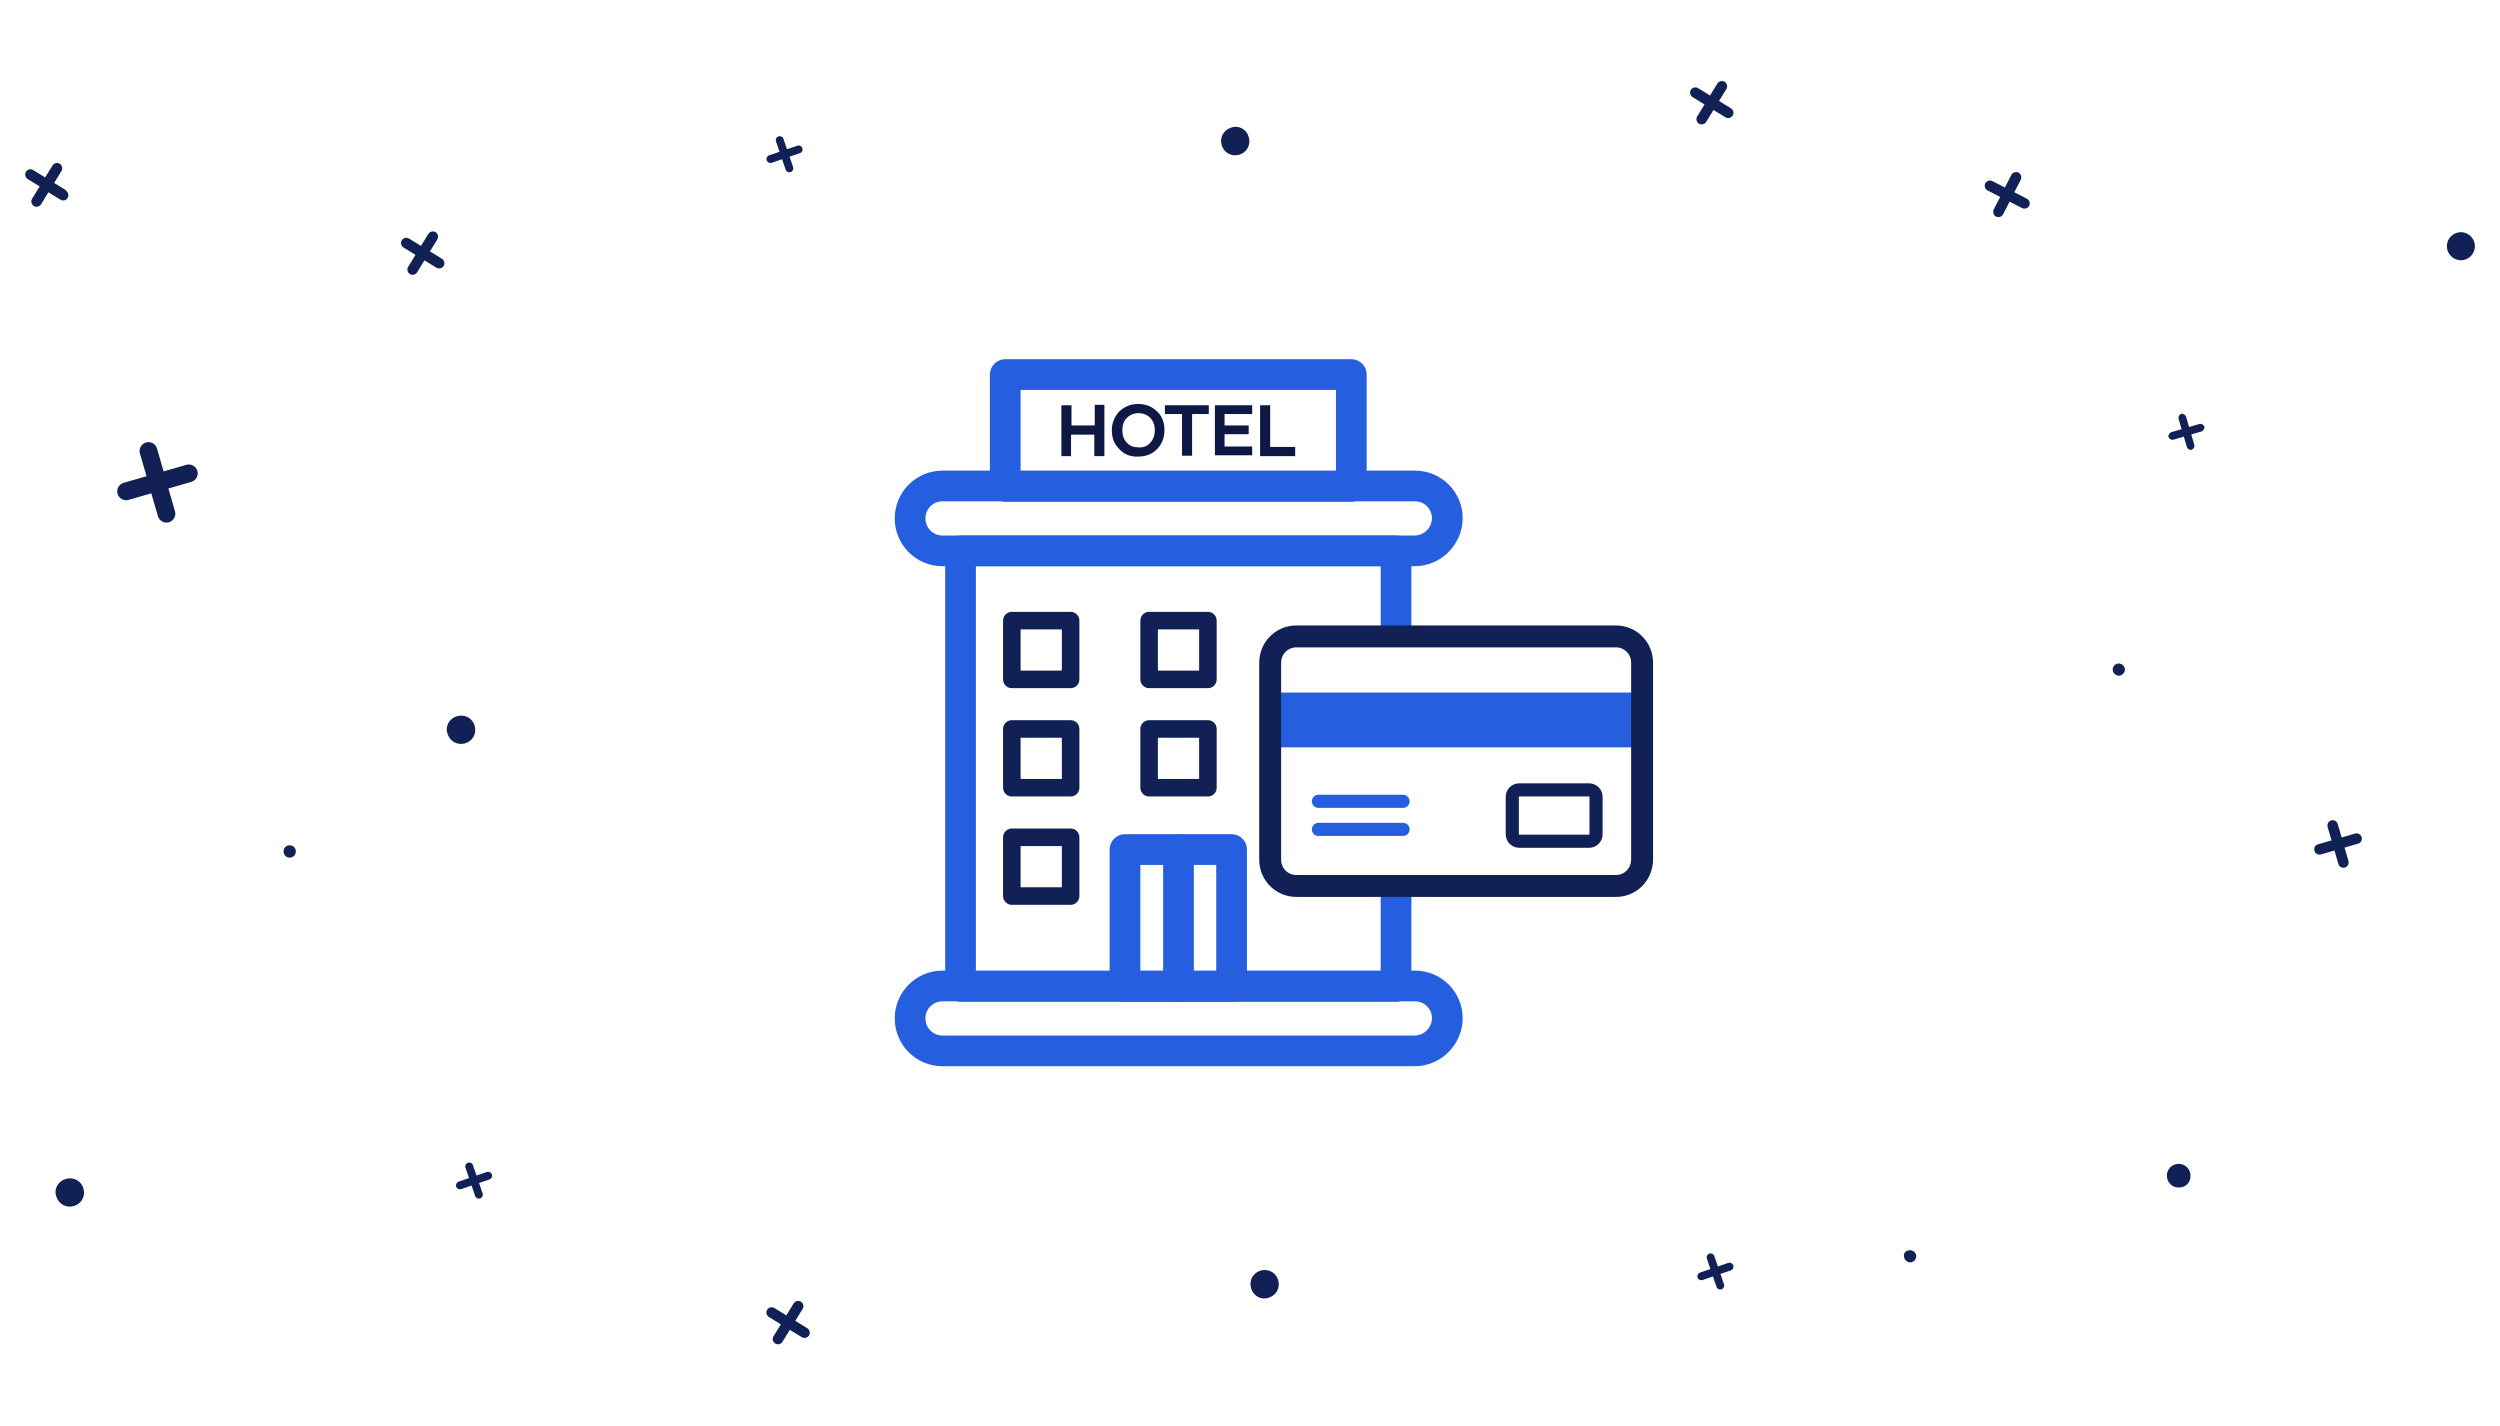<?xml version="1.0" encoding="UTF-8" standalone="no"?> <svg xmlns="http://www.w3.org/2000/svg" xmlns:xlink="http://www.w3.org/1999/xlink" xmlns:serif="http://www.serif.com/" width="100%" height="100%" viewBox="0 0 2375 1355" version="1.1" xml:space="preserve" style="fill-rule:evenodd;clip-rule:evenodd;stroke-linecap:round;stroke-linejoin:round;stroke-miterlimit:8.772;"><g><g id="Fill-1_9_"><g><path d="M62.586,181.122c2.132,1.307 3.173,4.39 1.648,6.876c-1.525,2.487 -4.39,3.173 -6.876,1.648l-11.366,-6.971l-6.971,11.365c-1.307,2.131 -4.39,3.173 -6.877,1.648c-2.131,-1.307 -3.172,-4.39 -1.647,-6.876l7.189,-11.721l-11.366,-6.972c-2.131,-1.307 -3.172,-4.39 -1.647,-6.876c1.525,-2.486 4.39,-3.173 6.876,-1.648l11.366,6.972l6.971,-11.366c1.307,-2.131 4.39,-3.173 6.876,-1.648c2.132,1.307 3.173,4.391 1.648,6.877l-6.971,11.365l11.365,6.972" style="fill:#112155;fill-rule:nonzero;"></path></g></g><g id="Fill-1_1_"><g><path d="M419.831,245.788c2.131,1.307 3.173,4.39 1.648,6.877c-1.307,2.131 -4.39,3.172 -6.876,1.647l-11.366,-6.971l-6.971,11.365c-1.308,2.132 -4.391,3.173 -6.877,1.648c-2.131,-1.307 -3.173,-4.39 -1.648,-6.876l6.972,-11.366l-11.366,-6.971c-2.131,-1.307 -3.172,-4.39 -1.647,-6.877c1.307,-2.131 4.39,-3.172 6.876,-1.647l11.366,6.971l6.971,-11.365c1.307,-2.131 4.39,-3.173 6.876,-1.648c2.131,1.307 3.173,4.39 1.648,6.876l-6.971,11.366l11.365,6.971" style="fill:#112155;fill-rule:nonzero;"></path></g></g><g id="Fill-11_9_"><g><path d="M2237.35,791.868c2.401,-0.697 5.383,0.607 6.196,3.408c0.813,2.801 -0.607,5.383 -3.408,6.196l-12.805,3.717l3.717,12.805c0.697,2.4 -0.607,5.382 -3.408,6.195c-2.401,0.697 -5.383,-0.607 -6.196,-3.408l-3.717,-12.805l-12.804,3.717c-2.401,0.697 -5.383,-0.607 -6.196,-3.408c-0.813,-2.801 0.607,-5.383 3.408,-6.196l12.805,-3.716l-3.717,-12.805c-0.697,-2.401 0.607,-5.383 3.408,-6.196c2.401,-0.697 5.383,0.607 6.196,3.408l3.716,12.805l12.805,-3.717Z" style="fill:#112155;fill-rule:nonzero;"></path></g></g><g id="Fill-13_9_"><g><path d="M462.531,1113.38c1.972,-0.674 4.088,0.364 4.762,2.335c0.674,1.971 -0.364,4.088 -2.335,4.762l-9.856,3.37l3.37,9.857c0.675,1.971 -0.363,4.087 -2.334,4.761c-1.972,0.675 -4.088,-0.363 -4.762,-2.334l-3.371,-9.857l-9.856,3.371c-1.971,0.674 -4.087,-0.364 -4.762,-2.335c-0.674,-1.971 0.364,-4.087 2.335,-4.762l9.857,-3.37l-3.371,-9.856c-0.674,-1.972 0.364,-4.088 2.335,-4.762c1.971,-0.674 4.087,0.363 4.761,2.335l3.371,9.856l9.856,-3.371" style="fill:#112155;fill-rule:nonzero;"></path></g></g><g id="Fill-14_9_"><g><path d="M2081.01,1116.91c0,-6.25 -5,-11.25 -11.25,-11.25c-6.25,0 -11.25,5 -11.25,11.25c0,6.25 5,11.25 11.25,11.25c6.25,0 11.25,-4.166 11.25,-11.25Z" style="fill:#112155;fill-rule:nonzero;"></path></g></g><g id="Fill-15_9_"><g><path d="M2351.18,233.911c0,-7.083 -5.833,-13.333 -13.333,-13.333c-7.083,-0 -13.333,5.833 -13.333,13.333c-0,7.084 5.833,13.334 13.333,13.334c7.5,-0 13.333,-6.25 13.333,-13.334Z" style="fill:#112155;fill-rule:nonzero;"></path></g></g><g id="Fill-16_9_"><g><path d="M281.038,808.867c-0,-3.334 -2.5,-5.834 -5.834,-5.834c-3.333,0 -5.833,2.5 -5.833,5.834c-0,3.333 2.5,5.833 5.833,5.833c3.334,0 5.834,-2.5 5.834,-5.833" style="fill:#112155;fill-rule:nonzero;"></path></g></g><g id="Fill-17_9_"><g><path d="M1888.21,180.938c-2.388,-1.115 -3.359,-4.331 -2.244,-6.719c1.115,-2.388 4.331,-3.358 6.718,-2.244l11.956,6.163l6.162,-11.955c1.115,-2.388 4.331,-3.359 6.719,-2.244c2.387,1.114 3.358,4.33 2.244,6.718l-6.163,11.956l11.955,6.162c2.388,1.115 3.359,4.331 2.244,6.719c-1.115,2.387 -4.331,3.358 -6.718,2.243l-11.956,-6.162l-6.162,11.955c-1.115,2.388 -4.331,3.359 -6.719,2.244c-2.387,-1.115 -3.358,-4.331 -2.244,-6.719l6.163,-11.955l-11.955,-6.162Z" style="fill:#112155;fill-rule:nonzero;"></path></g></g><g id="Fill-18_9_"><g><path d="M122.081,474.909c-4.166,1.25 -9.166,-1.25 -10.416,-5.834c-1.25,-4.166 1.25,-9.166 5.833,-10.416l21.667,-6.25l-6.25,-21.667c-1.25,-4.167 1.25,-9.167 5.833,-10.417c4.167,-1.25 9.167,1.25 10.417,5.834l6.25,21.666l21.666,-6.25c4.167,-1.25 9.167,1.25 10.417,5.834c1.25,4.166 -1.25,9.166 -5.833,10.416l-21.667,6.25l6.25,21.667c1.25,4.167 -1.25,9.167 -5.833,10.417c-4.167,1.25 -9.167,-1.25 -10.417,-5.834l-6.25,-21.666l-21.667,6.25" style="fill:#112155;fill-rule:nonzero;"></path></g></g><g id="Fill-19_9_"><g><path d="M2064.61,417.729c-2.083,0.417 -3.75,-0.833 -4.583,-2.5c-0.417,-1.666 0.833,-3.75 2.5,-4.583l10,-2.917l-2.917,-10c-0.416,-2.083 0.834,-3.75 2.5,-4.583c2.084,-0.417 3.75,0.833 4.584,2.5l2.916,10l10,-2.917c2.084,-0.417 3.75,0.833 4.584,2.5c0.416,1.667 -0.834,3.75 -2.5,4.584l-10,2.916l2.916,10c0.417,2.084 -0.833,3.75 -2.5,4.584c-2.083,0.416 -3.75,-0.834 -4.583,-2.5l-2.917,-10l-10,2.916Z" style="fill:#112155;fill-rule:nonzero;"></path></g></g><g id="Fill-111_9_"><g><path d="M53.475,1136.6c2.083,7.084 9.167,11.25 16.667,9.167c7.083,-2.083 11.25,-9.167 9.166,-16.667c-2.083,-7.083 -9.166,-11.25 -16.666,-9.166c-7.5,2.083 -11.667,9.583 -9.167,16.666" style="fill:#112155;fill-rule:nonzero;"></path></g></g><g id="Fill-111_1_"><g><path d="M425.142,697.021c2.083,7.083 9.166,11.25 16.666,9.167c7.084,-2.084 11.25,-9.167 9.167,-16.667c-2.083,-7.083 -9.167,-11.25 -16.667,-9.167c-7.5,2.084 -11.666,9.584 -9.166,16.667" style="fill:#112155;fill-rule:nonzero;"></path></g></g><g><g id="Fill-1_2_"><g><path d="M1620.86,115.832c-1.307,2.131 -4.39,3.173 -6.876,1.648c-2.131,-1.307 -3.173,-4.39 -1.648,-6.876l6.972,-11.366l-11.366,-6.971c-2.131,-1.307 -3.173,-4.39 -1.648,-6.877c1.307,-2.131 4.39,-3.172 6.877,-1.647l11.365,6.971l6.972,-11.366c1.307,-2.131 4.39,-3.172 6.876,-1.647c2.131,1.307 3.173,4.39 1.648,6.876l-6.972,11.366l11.366,6.971c2.131,1.307 3.173,4.39 1.648,6.877c-1.307,2.131 -4.39,3.172 -6.877,1.647l-11.365,-6.971l-6.972,11.365Z" style="fill:#112155;fill-rule:nonzero;"></path></g></g><g id="Fill-13_1_"><g><path d="M753.442,158.719c0.674,1.971 -0.364,4.087 -2.335,4.761c-1.971,0.674 -4.088,-0.363 -4.762,-2.335l-3.37,-9.856l-9.857,3.371c-1.971,0.674 -4.087,-0.364 -4.761,-2.335c-0.674,-1.971 0.363,-4.088 2.335,-4.762l9.856,-3.37l-3.371,-9.857c-0.674,-1.971 0.364,-4.087 2.335,-4.761c1.971,-0.674 4.088,0.363 4.762,2.335l3.37,9.856l9.857,-3.371c1.971,-0.674 4.087,0.364 4.761,2.335c0.674,1.971 -0.363,4.088 -2.334,4.762l-9.857,3.37l3.371,9.857Z" style="fill:#112155;fill-rule:nonzero;"></path></g></g><g id="Fill-111_2_"><g><path d="M1169.73,121.188c-7.083,2.083 -11.25,9.166 -9.167,16.666c2.084,7.084 9.167,11.25 16.667,9.167c7.083,-2.083 11.25,-9.167 9.167,-16.667c-2.084,-7.5 -9.584,-11.666 -16.667,-9.166Z" style="fill:#112155;fill-rule:nonzero;"></path></g></g></g><g><g id="Fill-1_3_"><g><path d="M753.992,1238.22c1.307,-2.131 4.39,-3.172 6.876,-1.647c2.131,1.307 3.173,4.39 1.648,6.876l-6.972,11.366l11.366,6.971c2.131,1.307 3.173,4.39 1.648,6.876c-1.307,2.131 -4.39,3.173 -6.877,1.648l-11.365,-6.971l-6.972,11.365c-1.307,2.131 -4.39,3.173 -6.876,1.648c-2.131,-1.307 -3.173,-4.39 -1.648,-6.876l6.972,-11.366l-11.366,-6.971c-2.131,-1.308 -3.173,-4.391 -1.648,-6.877c1.307,-2.131 4.391,-3.173 6.877,-1.648l11.365,6.972l6.972,-11.366Z" style="fill:#112155;fill-rule:nonzero;"></path></g></g><g id="Fill-13_2_"><g><path d="M1621.52,1195.7c-0.674,-1.971 0.364,-4.087 2.335,-4.762c1.971,-0.674 4.088,0.364 4.762,2.335l3.37,9.857l9.857,-3.371c1.971,-0.674 4.087,0.364 4.761,2.335c0.674,1.971 -0.363,4.087 -2.335,4.761l-9.856,3.371l3.371,9.856c0.674,1.972 -0.364,4.088 -2.335,4.762c-1.971,0.674 -4.088,-0.364 -4.762,-2.335l-3.37,-9.856l-9.857,3.37c-1.971,0.675 -4.087,-0.363 -4.761,-2.334c-0.674,-1.972 0.363,-4.088 2.335,-4.762l9.856,-3.371l-3.371,-9.856Z" style="fill:#112155;fill-rule:nonzero;"></path></g></g><g id="Fill-111_3_"><g><path d="M1205.14,1232.85c7.083,-2.083 11.25,-9.166 9.166,-16.666c-2.083,-7.084 -9.166,-11.25 -16.666,-9.167c-7.084,2.083 -11.25,9.167 -9.167,16.667c2.083,7.5 9.583,11.666 16.667,9.166Z" style="fill:#112155;fill-rule:nonzero;"></path></g></g></g><g id="Fill-112_9_"><g><path d="M1809.04,1194.96c0.833,2.917 4.166,5 7.083,4.167c2.917,-0.833 5,-4.167 4.167,-7.083c-0.834,-2.917 -4.167,-5 -7.084,-4.167c-3.333,0.417 -5.416,3.333 -4.166,7.083Z" style="fill:#112155;fill-rule:nonzero;"></path></g></g><g id="Fill-113_9_"><g><path d="M2007.24,637.583c0.833,2.917 4.166,5 7.083,4.167c2.917,-0.833 5,-4.167 4.167,-7.083c-0.834,-2.917 -4.167,-5 -7.084,-4.167c-2.916,0.833 -5,3.75 -4.166,7.083Z" style="fill:#112155;fill-rule:nonzero;"></path></g></g></g><path d="M1326.25,846.667l0,90.416l-413.75,0l0,-413.75l413.75,0l0,75.834" style="fill:none;fill-rule:nonzero;stroke:#255edf;stroke-width:29.17px;"></path><path d="M1343.75,998.333l-448.333,0c-17.084,0 -30.834,-13.75 -30.834,-30.833c0,-17.083 13.75,-30.833 30.834,-30.833l448.75,-0c17.083,-0 30.833,13.75 30.833,30.833c-0.417,17.083 -14.167,30.833 -31.25,30.833Z" style="fill:none;fill-rule:nonzero;stroke:#255edf;stroke-width:29.17px;"></path><path d="M1343.75,523.333l-448.333,0c-17.084,0 -30.834,-13.75 -30.834,-30.833c0,-17.083 13.75,-30.833 30.834,-30.833l448.75,-0c17.083,-0 30.833,13.75 30.833,30.833c-0.417,17.083 -14.167,30.833 -31.25,30.833Z" style="fill:none;fill-rule:nonzero;stroke:#255edf;stroke-width:29.17px;"></path><rect x="955" y="355.833" width="328.75" height="106.25" style="fill:none;stroke:#255edf;stroke-width:29.17px;"></rect><rect x="1068.75" y="807.083" width="101.25" height="130" style="fill:none;stroke:#255edf;stroke-width:29.17px;"></rect><rect x="961.25" y="589.583" width="55.833" height="55.833" style="fill:none;stroke:#112155;stroke-width:16.67px;"></rect><rect x="1091.67" y="589.583" width="55.833" height="55.833" style="fill:none;stroke:#112155;stroke-width:16.67px;"></rect><rect x="961.25" y="692.5" width="55.833" height="55.833" style="fill:none;stroke:#112155;stroke-width:16.67px;"></rect><rect x="1091.67" y="692.5" width="55.833" height="55.833" style="fill:none;stroke:#112155;stroke-width:16.67px;"></rect><rect x="961.25" y="795.417" width="55.833" height="55.833" style="fill:none;stroke:#112155;stroke-width:16.67px;"></rect><path d="M1119.58,807.083l0,130" style="fill:none;fill-rule:nonzero;stroke:#255edf;stroke-width:29.17px;"></path><rect x="1206.25" y="657.917" width="354.167" height="52.083" style="fill:#255edf;"></rect><path d="M1509.58,799.167l-66.25,-0c-3.75,-0 -6.666,-2.917 -6.666,-6.667l-0,-35.417c-0,-3.75 2.916,-6.666 6.666,-6.666l66.25,-0c3.75,-0 6.667,2.916 6.667,6.666l0,35.417c0,3.75 -2.917,6.667 -6.667,6.667Z" style="fill:none;fill-rule:nonzero;stroke:#112155;stroke-width:12.5px;stroke-linecap:butt;stroke-linejoin:miter;"></path><path d="M1535,841.667l-303.333,-0c-14.167,-0 -25,-11.25 -25,-25l-0,-187.084c-0,-14.166 11.25,-25 25,-25l303.333,0c14.167,0 25,11.25 25,25l0,186.667c0,14.167 -10.833,25.417 -25,25.417Z" style="fill:none;fill-rule:nonzero;stroke:#112155;stroke-width:20.83px;stroke-linecap:butt;stroke-linejoin:miter;"></path><g><path d="M1252.5,761.25l80.417,0" style="fill:none;fill-rule:nonzero;stroke:#255edf;stroke-width:12.5px;"></path><path d="M1252.5,787.917l80.417,-0" style="fill:none;fill-rule:nonzero;stroke:#255edf;stroke-width:12.5px;"></path></g><g><path d="M1049.17,384.583l-0,48.75l-9.584,0l0,-20.416l-22.083,-0l0,20.416l-9.167,0l0,-48.333l9.584,0l-0,19.167l22.083,-0l0,-19.584l9.167,0Z" style="fill:#0e1844;fill-rule:nonzero;"></path><path d="M1063.33,426.667c-5,-5 -7.083,-10.834 -7.083,-17.917c0,-7.083 2.5,-12.917 7.083,-17.917c5,-4.583 10.834,-7.083 17.917,-7.083c7.083,0 13.333,2.5 17.917,7.083c5,4.584 7.083,10.834 7.083,17.917c0,7.083 -2.5,13.333 -7.083,17.917c-5,5 -10.834,7.083 -17.917,7.083c-7.083,0.417 -13.333,-2.083 -17.917,-7.083Zm29.584,-6.25c2.916,-3.334 4.166,-7.084 4.166,-11.667c0,-4.583 -1.25,-8.333 -4.166,-11.667c-2.917,-2.916 -6.667,-4.583 -11.25,-4.583c-4.584,0 -8.334,1.667 -11.25,4.583c-2.917,2.917 -4.167,7.084 -4.167,11.667c0,4.583 1.25,8.75 4.167,11.667c2.916,3.333 6.666,4.583 11.25,4.583c4.583,0.417 8.333,-1.25 11.25,-4.583Z" style="fill:#0e1844;fill-rule:nonzero;"></path><path d="M1148.75,393.333l-16.25,0l0,39.584l-9.583,-0l-0,-39.584l-16.25,0l-0,-8.333l41.666,0l0,8.333l0.417,0Z" style="fill:#0e1844;fill-rule:nonzero;"></path><path d="M1163.33,393.333l0,10.834l22.917,-0l0,8.333l-22.917,0l0,11.667l26.25,-0l0,8.333l-35.416,-0l-0,-47.5l35.416,0l0,8.333l-26.25,0Z" style="fill:#0e1844;fill-rule:nonzero;"></path><path d="M1230.42,424.583l-0,8.75l-33.334,0l0,-48.333l9.584,0l-0,39.583l23.75,0Z" style="fill:#0e1844;fill-rule:nonzero;"></path></g></svg> 